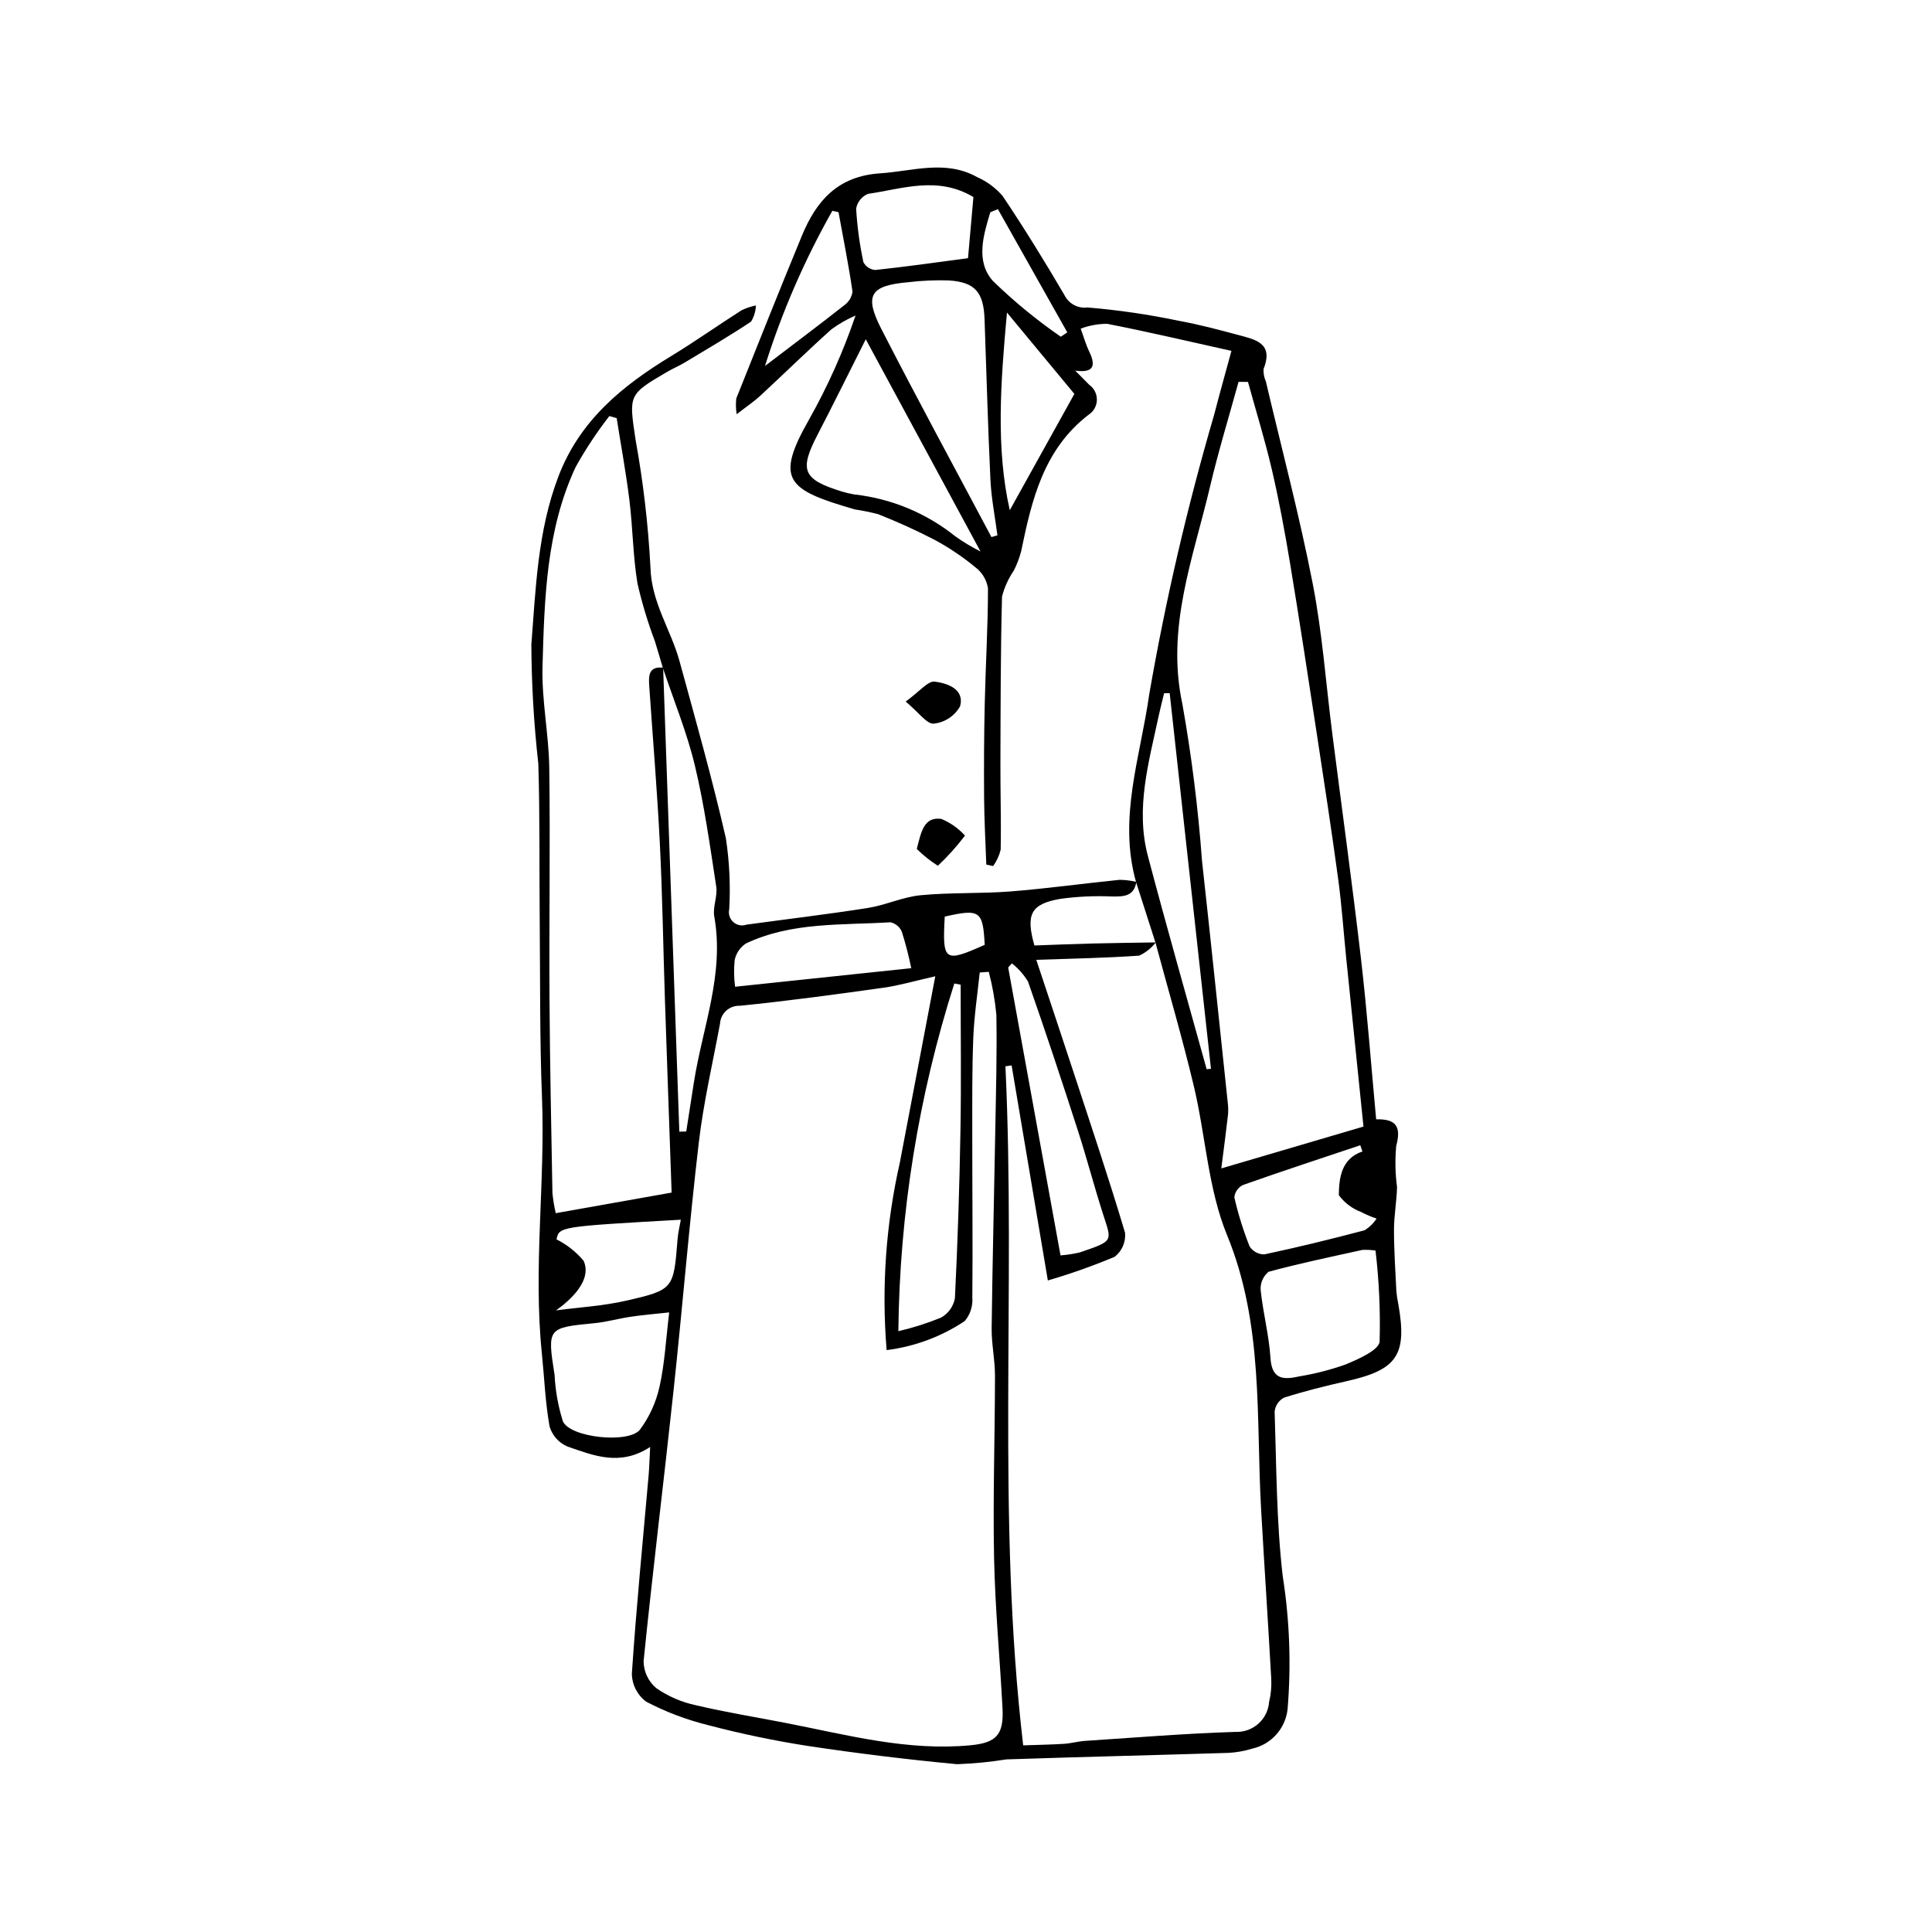 <?xml version="1.0" encoding="UTF-8"?>
<!-- Uploaded to: ICON Repo, www.svgrepo.com, Generator: ICON Repo Mixer Tools -->
<svg fill="#000000" width="800px" height="800px" version="1.1" viewBox="144 144 512 512" xmlns="http://www.w3.org/2000/svg">
 <g>
  <path d="m445.07 377.77c-4.801-17.016 1.145-33.164 3.481-49.727 4.332-24.98 10.07-49.699 17.184-74.035 1.418-5.488 2.961-10.945 4.609-17.023-11.426-2.531-22.156-5.07-32.969-7.172v0.004c-2.383 0.004-4.746 0.438-6.981 1.277 0.758 2.062 1.359 4.203 2.305 6.176 1.867 3.887 0.914 5.59-3.754 4.953 1.34 1.352 2.535 2.551 3.719 3.758h0.004c1.301 0.926 2.055 2.434 2.012 4.027-0.039 1.598-0.871 3.066-2.219 3.922-11.898 9.168-15.039 22.539-17.84 36.148-0.465 1.773-1.117 3.492-1.945 5.129-1.438 2.102-2.5 4.434-3.133 6.898-0.383 14.699-0.375 29.406-0.422 44.113-0.023 7.652 0.215 15.309 0.07 22.957-0.383 1.562-1.059 3.035-2 4.34l-1.812-0.391c-0.203-5.859-0.539-11.719-0.582-17.582-0.062-8.406-0.02-16.816 0.172-25.223 0.23-10.133 0.848-20.262 0.855-30.395l0.004 0.004c-0.34-2.207-1.52-4.195-3.293-5.551-3.359-2.777-6.981-5.219-10.816-7.293-4.883-2.527-9.895-4.801-15.008-6.82-2.031-0.523-4.09-0.945-6.164-1.258-18.004-5.207-21.266-7.809-12.121-23.859 4.941-8.777 9.059-17.992 12.301-27.531-2.246 0.977-4.379 2.195-6.359 3.633-6.402 5.742-12.551 11.77-18.863 17.617-1.672 1.547-3.594 2.828-6.281 4.914-0.223-1.383-0.258-2.789-0.102-4.18 5.742-14.398 11.473-28.801 17.387-43.125 3.82-9.246 9.492-15.797 20.723-16.535 8.711-0.574 17.355-3.684 25.75 1.016 2.578 1.141 4.875 2.844 6.719 4.981 5.742 8.562 11.168 17.352 16.379 26.25h-0.004c1.121 2.297 3.578 3.625 6.113 3.301 8.145 0.676 16.242 1.859 24.242 3.539 5.262 0.957 10.453 2.336 15.625 3.723 4.484 1.203 9.566 2.106 6.805 9v0.004c-0.082 1.133 0.121 2.269 0.598 3.301 4.191 17.852 8.91 35.602 12.418 53.586 2.559 13.117 3.504 26.551 5.199 39.836 2.539 19.883 5.289 39.742 7.602 59.652 1.625 14 2.672 28.062 4.016 42.512 5.406-0.156 6.66 2.027 5.316 7.062-0.336 3.617-0.262 7.258 0.215 10.859-0.078 3.773-0.801 7.535-0.805 11.305-0.004 5.438 0.367 10.875 0.629 16.309v0.004c0.102 1.148 0.273 2.285 0.516 3.414 2.391 13.52-0.285 17.43-13.695 20.434-5.578 1.25-11.141 2.648-16.586 4.367l0.004-0.004c-1.395 0.738-2.332 2.117-2.5 3.688 0.488 14.527 0.469 29.137 2.137 43.547l-0.004-0.004c1.848 11.695 2.281 23.566 1.297 35.363-0.574 5.144-4.371 9.348-9.43 10.441-2.019 0.625-4.109 0.996-6.219 1.109-19.621 0.613-39.25 1.066-58.871 1.727h0.004c-4.336 0.691-8.707 1.117-13.094 1.273-13.227-1.246-26.418-2.863-39.574-4.844-8.844-1.379-17.617-3.211-26.273-5.481-5.723-1.41-11.254-3.496-16.477-6.219-2.371-1.746-3.789-4.5-3.836-7.445 1.168-17.504 2.902-34.973 4.434-52.453 0.18-2.047 0.23-4.106 0.418-7.629-7.969 5.219-15.027 2.266-21.922-0.121-2.285-0.969-4.019-2.91-4.731-5.293-1.148-6.387-1.387-12.93-2.051-19.406-2.316-22.629 0.93-45.25 0.035-67.887-0.613-15.496-0.457-31.027-0.598-46.539-0.129-13.941 0.059-27.895-0.371-41.828v-0.004c-1.18-10.48-1.797-21.016-1.848-31.562 1.172-14.926 1.656-30.051 7.144-44.48 5.691-14.957 16.934-24.086 29.906-31.973 6.336-3.852 12.402-8.152 18.656-12.141h0.004c1.207-0.582 2.484-1.008 3.797-1.277-0.047 1.516-0.492 2.992-1.285 4.285-5.719 3.812-11.66 7.285-17.555 10.828-1.477 0.887-3.078 1.555-4.566 2.422-10.469 6.102-10.266 6.113-8.469 18.129 2.016 11.113 3.328 22.34 3.926 33.617 0.203 9.379 5.414 16.609 7.711 24.992 4.273 15.602 8.684 31.18 12.285 46.938v0.004c0.945 6.211 1.242 12.508 0.887 18.781-0.289 1.25 0.129 2.562 1.09 3.414 0.961 0.852 2.312 1.113 3.523 0.676 10.707-1.465 21.441-2.731 32.113-4.414 4.727-0.746 9.27-2.918 13.996-3.375 7.906-0.762 15.918-0.387 23.848-1.008 9.637-0.758 19.227-2.102 28.852-3.074h-0.004c1.508 0.012 3.004 0.195 4.469 0.543-0.625 3.871-3.336 3.906-6.465 3.867-4.551-0.203-9.109 0.008-13.625 0.625-7.871 1.344-9.273 4.086-6.918 12.363 5.016-0.176 10.152-0.395 15.289-0.523 5.621-0.141 11.246-0.199 16.867-0.293h-0.004c-1.152 1.516-2.664 2.719-4.394 3.508-8.98 0.637-17.996 0.785-27.266 1.109 3.574 10.77 6.762 20.277 9.883 29.805 4.637 14.145 9.391 28.254 13.641 42.512 0.238 2.461-0.801 4.871-2.758 6.387-5.777 2.422-11.688 4.516-17.699 6.269-3.293-19.547-6.449-38.266-9.602-56.988l-1.641 0.23c2.793 59.605-2.394 119.39 4.707 179.96 3.41-0.117 7.113-0.18 10.805-0.406 1.891-0.117 3.754-0.66 5.644-0.785 13.297-0.871 26.59-1.969 39.902-2.379v0.004c4.594 0.141 8.484-3.363 8.82-7.949 0.488-2.035 0.68-4.129 0.562-6.219-0.832-14.863-1.824-29.715-2.672-44.578-1.402-24.477 0.73-49.129-9.035-72.902-5.047-12.289-5.668-26.352-8.805-39.488-3.043-12.754-6.746-25.352-10.16-38.02-1.719-5.352-3.434-10.703-5.148-16.051zm-125.4-56.762c-0.711-2.379-1.402-4.766-2.137-7.141-1.871-4.961-3.402-10.043-4.59-15.211-1.203-7.269-1.238-14.719-2.137-22.051-0.895-7.293-2.238-14.531-3.383-21.797l-1.945-0.547v0.004c-3.328 4.281-6.32 8.812-8.953 13.551-7.781 16.707-8.246 34.832-8.754 52.766-0.254 8.949 1.668 17.941 1.789 26.93 0.277 20.293-0.059 40.594 0.059 60.887 0.102 17.266 0.477 34.527 0.781 51.789 0.18 1.789 0.473 3.566 0.879 5.32l30.707-5.461c-0.582-16.723-1.203-33.945-1.777-51.172-0.457-13.758-0.652-27.527-1.34-41.273-0.699-13.969-1.867-27.91-2.82-41.867-0.184-2.676-0.156-5.211 3.688-4.793l4.289 122.96 1.836-0.047c0.672-4.32 1.344-8.641 2.016-12.961 2.281-14.602 8.148-28.742 5.41-44.008-0.453-2.527 0.914-5.367 0.523-7.922-1.652-10.742-3.137-21.555-5.668-32.105-2.109-8.789-5.598-17.246-8.473-25.852zm72.191 81.715c-5.289 1.191-9.465 2.434-13.73 3.035-12.676 1.777-25.363 3.508-38.094 4.785v-0.004c-2.738-0.105-5.059 1.996-5.223 4.731-1.949 10.504-4.387 20.953-5.629 31.543-2.559 21.844-4.336 43.773-6.684 65.645-2.566 23.941-5.523 47.84-7.945 71.793l0.004-0.004c0.027 2.773 1.273 5.391 3.402 7.16 3.152 2.176 6.703 3.703 10.449 4.496 7.977 1.883 16.094 3.184 24.145 4.758 16.082 3.148 32.02 7.449 48.676 5.848 6.816-0.656 8.812-2.785 8.445-9.797-0.699-13.332-1.977-26.648-2.242-39.988-0.32-16.059 0.234-32.133 0.246-48.199 0.004-4.188-0.934-8.379-0.883-12.562 0.211-17.59 0.66-35.18 0.969-52.766 0.18-10.074 0.461-20.156 0.281-30.223h0.004c-0.359-3.856-1.031-7.676-2.012-11.422l-2.402 0.168c-0.594 5.769-1.48 11.523-1.707 17.309-0.34 8.609-0.266 17.242-0.27 25.863-0.004 14.32 0.148 28.637 0.016 42.957v-0.004c0.176 2.266-0.543 4.504-2.004 6.246-6.207 4.141-13.297 6.777-20.707 7.699-1.375-16.645-0.195-33.398 3.5-49.684 3.062-16.066 6.113-32.133 9.395-49.383zm82.863-157.51-2.5-0.016c-2.547 9.281-5.371 18.496-7.574 27.855-4.445 18.898-11.695 37.258-7.297 57.57h-0.004c2.441 13.73 4.172 27.574 5.191 41.484 2.352 21.289 4.555 42.594 6.805 63.891h-0.004c0.156 1.133 0.188 2.281 0.094 3.418-0.477 4.238-1.047 8.461-1.777 14.227l37.676-11.086c-1.531-14.918-3.055-29.742-4.566-44.566-0.715-7.031-1.195-14.098-2.144-21.098-1.742-12.848-3.711-25.668-5.668-38.488-2.305-15.074-4.598-30.152-7.09-45.199-1.367-8.258-2.894-16.508-4.789-24.66-1.824-7.848-4.211-15.559-6.352-23.332zm-67.98 41.117 1.582-0.457c-0.637-4.906-1.613-9.797-1.852-14.723-0.68-14.188-1.043-28.387-1.559-42.582-0.258-7.148-2.543-9.797-9.461-10.25-3.586-0.117-7.176 0.043-10.738 0.469-10.055 0.887-11.766 3.383-7.176 12.352 9.488 18.523 19.441 36.809 29.203 55.191zm-8.16 118.62-1.676-0.312h-0.004c-9.508 29.801-14.508 60.859-14.832 92.141 3.863-0.895 7.648-2.098 11.32-3.598 1.922-1.082 3.266-2.957 3.668-5.125 0.734-14.867 1.223-29.75 1.473-44.641 0.223-12.82 0.047-25.645 0.051-38.465zm-25.148-171.04c-4.566 9.055-8.578 17.215-12.77 25.281-4.906 9.445-3.938 11.859 6.418 15.062 1.098 0.336 2.215 0.598 3.348 0.785 9.758 1.086 19.012 4.918 26.676 11.051 2.137 1.531 4.391 2.887 6.738 4.059zm135.09 241.5c-1.137-0.168-2.289-0.227-3.438-0.176-8.324 1.836-16.676 3.574-24.895 5.797-1.438 1.172-2.223 2.957-2.113 4.805 0.625 6.055 2.227 12.027 2.613 18.082 0.379 5.965 3.75 5.703 7.805 4.805v0.004c4.121-0.688 8.176-1.734 12.113-3.133 3.402-1.422 8.816-3.781 9.008-6.086l-0.004 0.004c0.223-8.051-0.145-16.105-1.09-24.102zm-187.18 16.391c-3.805 0.418-7 0.676-10.16 1.145-3.211 0.473-6.371 1.391-9.59 1.703-12.531 1.219-12.594 1.227-10.625 13.734 0.207 4.172 0.949 8.301 2.203 12.285 1.957 4.363 17.551 5.977 20.457 2.16 2.504-3.398 4.262-7.281 5.164-11.402 1.355-6.074 1.668-12.383 2.551-19.625zm103.7-15.113c1.734-0.125 3.457-0.391 5.148-0.793 8.992-3.082 8.473-2.844 6.176-9.977-2.387-7.41-4.34-14.957-6.734-22.359-4.258-13.176-8.605-26.324-13.188-39.391l0.004-0.004c-1.121-1.867-2.574-3.516-4.289-4.863l-0.984 1.09c4.586 25.23 9.172 50.461 13.867 76.297zm28.934-149-1.477 0.023c-0.473 1.957-0.992 3.898-1.41 5.867-2.617 12.297-6.242 24.602-2.894 37.27 4.992 18.887 10.363 37.672 15.574 56.5l1.145-0.105c-3.644-33.184-7.293-66.371-10.941-99.555zm51.078 121.46-0.574-1.645c-10.387 3.481-20.793 6.894-31.117 10.543-1.258 0.633-2.106 1.859-2.258 3.254 1.016 4.434 2.367 8.785 4.047 13.012 0.855 1.324 2.332 2.125 3.914 2.113 8.902-1.898 17.754-4.055 26.551-6.387v-0.004c1.281-0.781 2.371-1.84 3.188-3.098-1.402-0.465-2.762-1.043-4.066-1.73-2.375-0.887-4.441-2.441-5.945-4.484 0.059-4.574 0.652-9.672 6.262-11.574zm-119.57-48.57c-0.66-3.269-1.496-6.496-2.5-9.672-0.543-1.266-1.66-2.195-3.004-2.496-12.926 0.812-26.152-0.133-38.305 5.621-1.543 1.016-2.617 2.602-2.988 4.41-0.238 2.348-0.199 4.715 0.117 7.055zm16.473-204.36c-9.512-5.66-18.777-2.168-27.926-0.844-1.66 0.676-2.852 2.16-3.148 3.926 0.277 4.769 0.922 9.512 1.926 14.18 0.625 1.188 1.82 1.973 3.16 2.07 8.125-0.867 16.223-2.027 24.559-3.129 0.457-5.18 0.941-10.648 1.43-16.203zm-110.62 295.05c6.203-0.824 12.512-1.184 18.582-2.57 12.656-2.894 12.59-3.117 13.645-16.41 0.133-1.684 0.562-3.34 0.859-5.055-32.199 1.828-32.211 1.832-32.949 5.211 2.75 1.383 5.191 3.309 7.176 5.66 1.945 4.199-1.477 9.008-7.312 13.164zm137.38-242.88c-4.996-6.027-11.117-13.406-17.867-21.551-1.715 18.781-2.949 35.965 0.746 52.379 5.488-9.883 11.07-19.938 17.121-30.828zm-81.988-7.406c7.762-5.914 14.453-10.926 21.016-16.098v-0.004c1.199-0.84 1.984-2.148 2.172-3.602-1.027-7.047-2.43-14.043-3.707-21.051l-1.633-0.359c-7.379 13.039-13.363 26.82-17.848 41.113zm61.719-41.555-2.012 0.824c-1.848 6.109-3.934 12.977 0.652 18.164 5.586 5.441 11.617 10.398 18.035 14.824l1.715-1.152c-6.129-10.887-12.262-21.773-18.391-32.66zm-14.086 187.48c-0.652 11.922-0.137 12.266 10.59 7.484-0.469-9.031-1.238-9.598-10.59-7.484z"/>
  <path d="m386.96 368.98c1.203-4.769 1.953-8.559 6.5-7.965 2.387 1 4.527 2.508 6.269 4.422-2.164 2.867-4.566 5.539-7.184 7.996-2.019-1.277-3.891-2.769-5.586-4.453z"/>
  <path d="m384.01 329.92c3.711-2.672 5.918-5.523 7.715-5.285 3.273 0.438 7.973 1.922 6.699 6.562-1.449 2.559-4.039 4.262-6.961 4.578-1.859 0.141-3.973-2.965-7.453-5.856z"/>
 </g>
</svg>